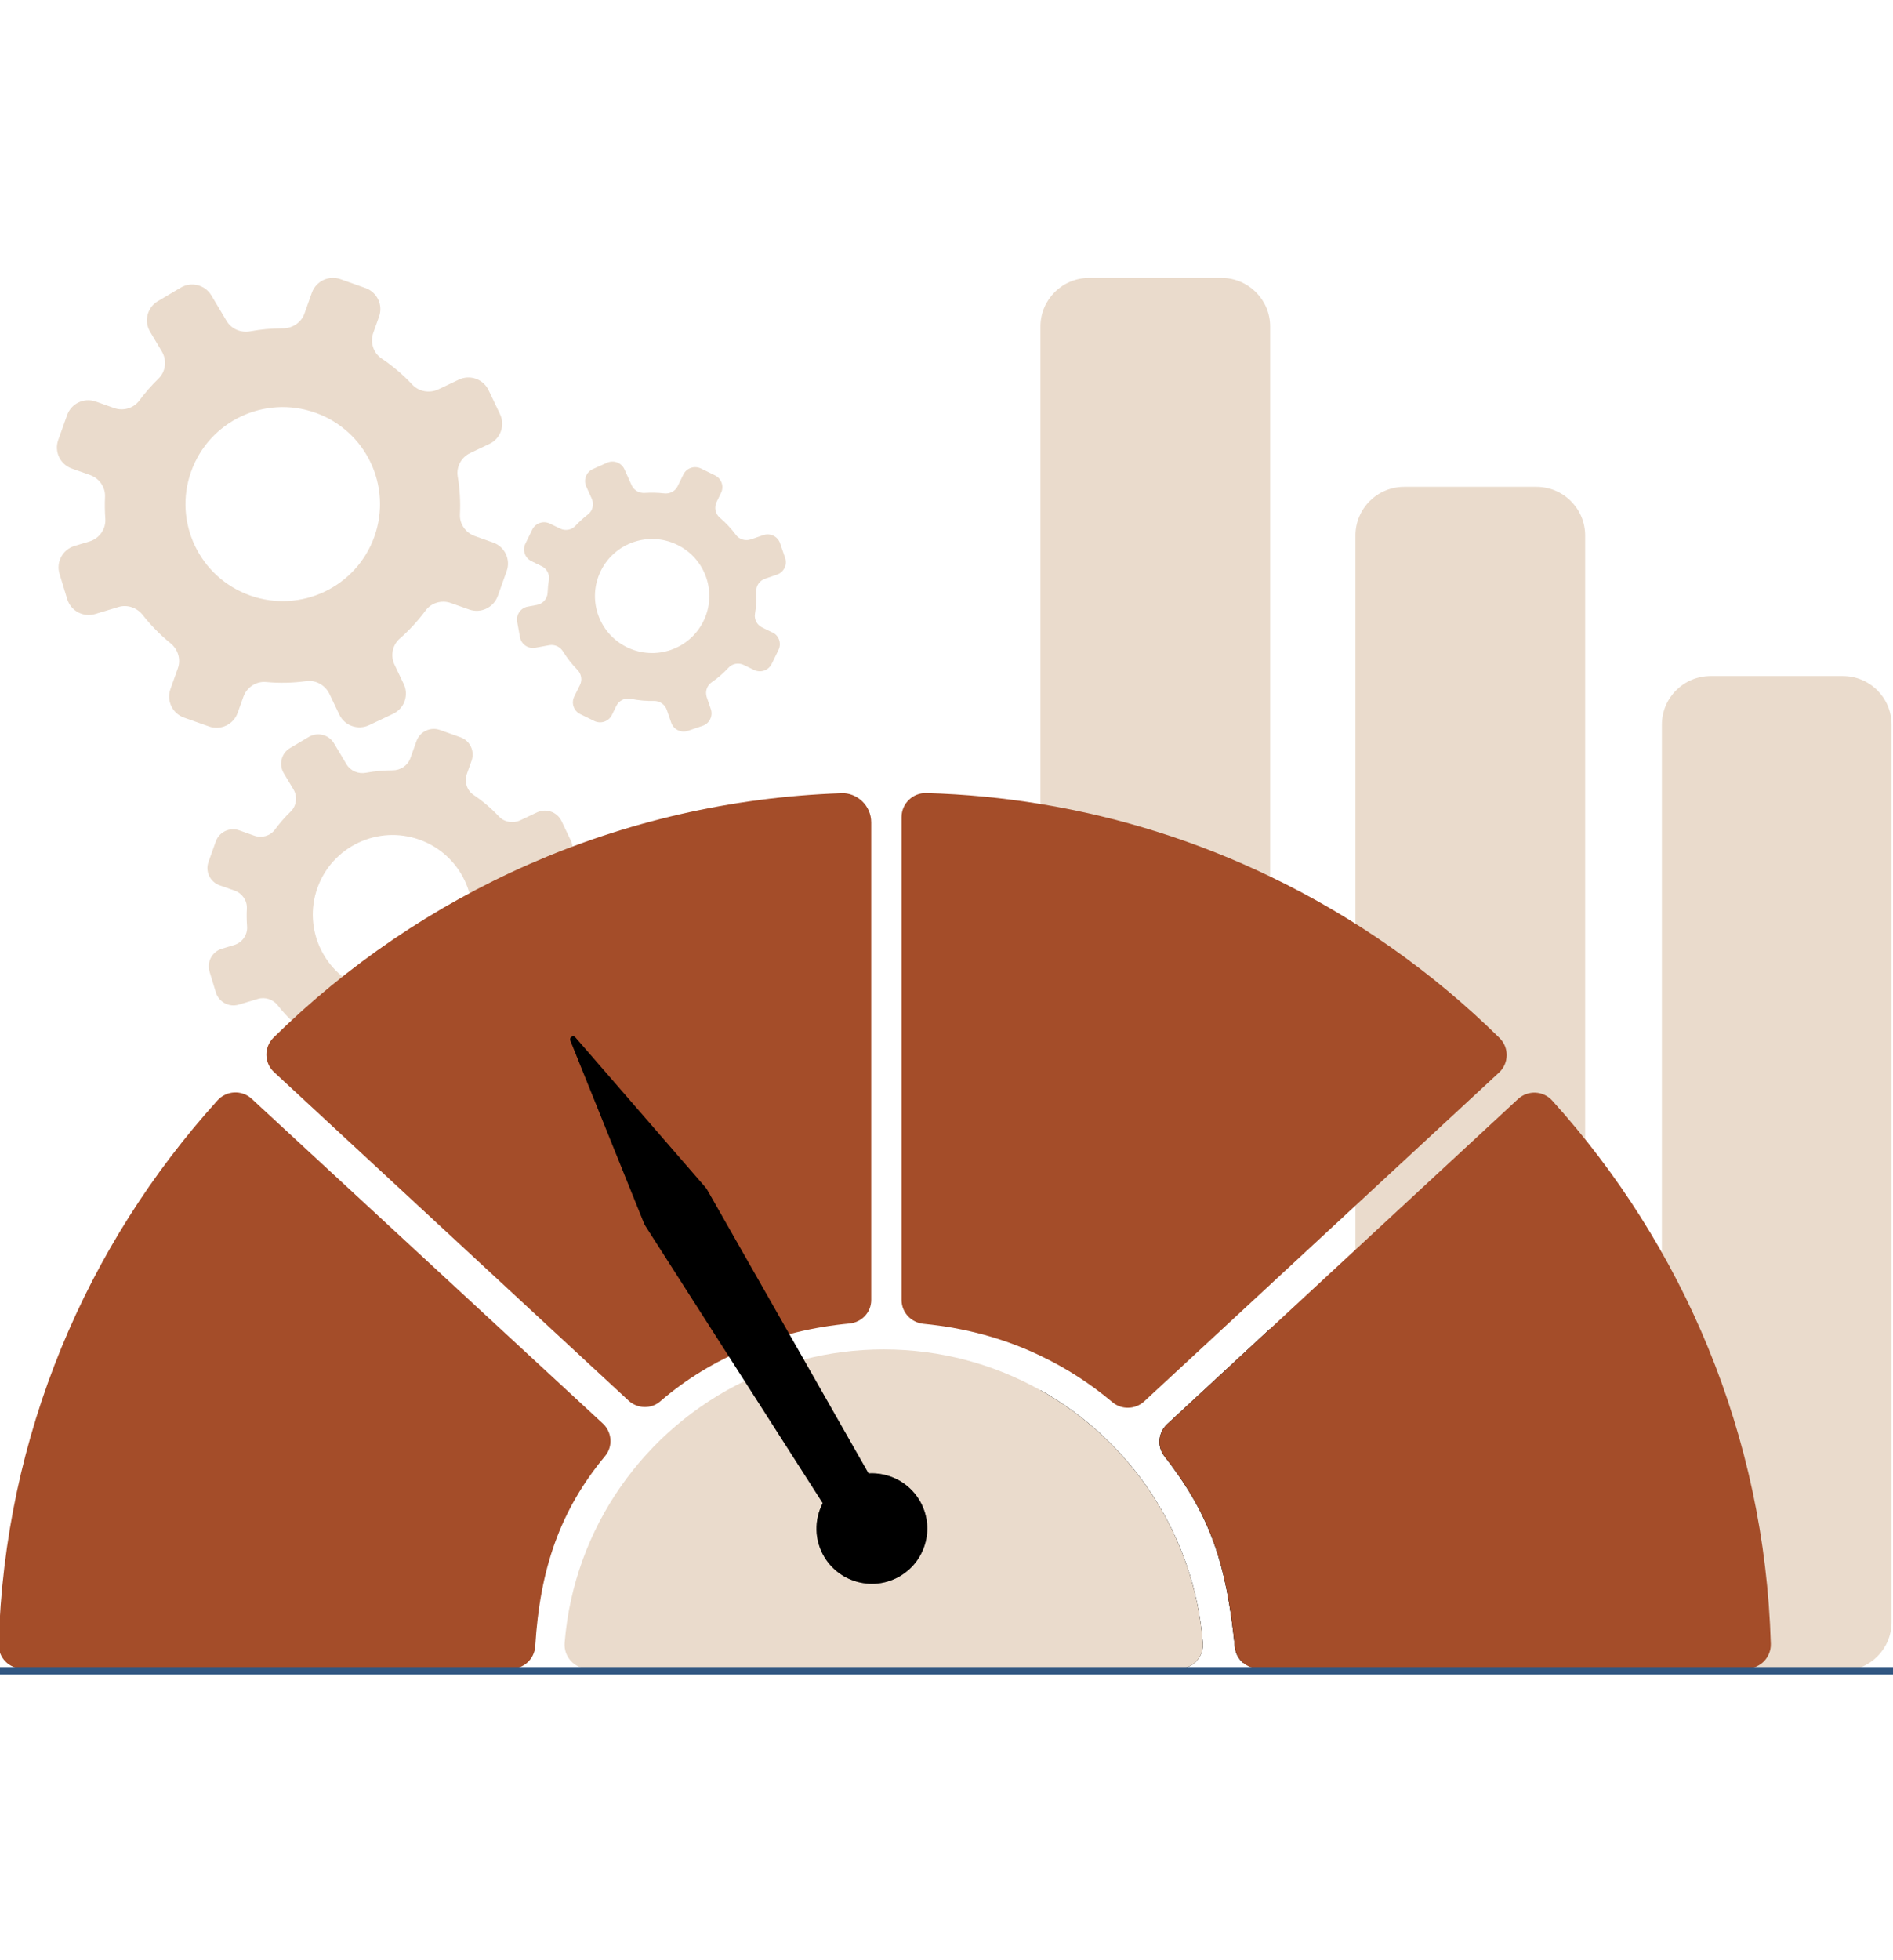 <svg width="259" height="268" viewBox="0 0 259 268" fill="none" xmlns="http://www.w3.org/2000/svg">
<g clip-path="url(#clip0_4764_7645)">
<path d="M77.33 129.369L75.278 128.639C74.252 128.274 73.552 127.291 73.608 126.213C73.679 124.778 73.592 123.35 73.361 121.955C73.178 120.868 73.767 119.798 74.761 119.322L76.917 118.299C78.165 117.705 78.698 116.214 78.11 114.961L76.829 112.273C76.233 111.028 74.737 110.497 73.48 111.084L71.198 112.162C70.203 112.63 69.002 112.44 68.254 111.639C67.228 110.545 66.075 109.561 64.802 108.705C63.864 108.079 63.506 106.881 63.88 105.819L64.524 104.011C64.985 102.71 64.309 101.275 62.997 100.815L60.189 99.816C58.885 99.356 57.445 100.03 56.984 101.339L56.148 103.67C55.782 104.685 54.804 105.335 53.722 105.335C52.489 105.335 51.265 105.446 50.071 105.668C49.014 105.866 47.948 105.414 47.399 104.495L45.697 101.64C44.989 100.451 43.446 100.062 42.252 100.768L39.691 102.282C38.498 102.988 38.108 104.526 38.816 105.716L40.145 107.936C40.733 108.919 40.582 110.188 39.755 110.989C38.983 111.742 38.26 112.559 37.615 113.439C36.971 114.311 35.81 114.636 34.784 114.271L32.731 113.542C31.427 113.082 29.987 113.756 29.526 115.064L28.524 117.863C28.062 119.164 28.738 120.599 30.051 121.059L32.095 121.78C33.129 122.145 33.829 123.136 33.773 124.223C33.734 125.047 33.742 125.864 33.805 126.673C33.893 127.83 33.145 128.893 32.032 129.226L30.345 129.733C29.017 130.138 28.269 131.533 28.667 132.857L29.534 135.704C29.94 137.028 31.34 137.774 32.668 137.377L35.277 136.592C36.287 136.283 37.361 136.656 38.013 137.488C38.92 138.646 39.97 139.708 41.131 140.652C41.974 141.334 42.324 142.444 41.958 143.467L41.123 145.798C40.662 147.098 41.338 148.534 42.65 148.994L45.458 149.993C46.763 150.453 48.202 149.779 48.664 148.47L49.308 146.662C49.69 145.6 50.724 144.902 51.853 145.005C53.372 145.148 54.884 145.108 56.363 144.91C57.453 144.759 58.503 145.37 58.972 146.353L60.07 148.66C60.666 149.905 62.162 150.437 63.418 149.85L66.115 148.573C67.364 147.979 67.897 146.488 67.308 145.235L66.274 143.07C65.797 142.071 66.019 140.874 66.855 140.144C67.928 139.209 68.907 138.154 69.766 136.981C70.41 136.108 71.571 135.783 72.597 136.148L74.65 136.878C75.954 137.338 77.394 136.664 77.855 135.355L78.857 132.556C79.319 131.256 78.643 129.821 77.33 129.361V129.369ZM63.999 128.71C61.979 134.372 55.735 137.33 50.056 135.316C44.376 133.302 41.409 127.077 43.43 121.416C45.45 115.754 51.694 112.796 57.373 114.81C63.053 116.825 66.019 123.049 63.999 128.71Z" fill="#EADBCC"/>
<path d="M164.571 224.63C164.707 226.231 163.665 227.643 162.193 228.055H149.021C145.338 228.055 142.355 225.074 142.355 221.402V190.098C154.724 197.036 163.37 209.786 164.571 224.63Z" fill="black"/>
<path d="M164.571 224.63C164.707 226.231 163.665 227.643 162.193 228.055H149.021C145.338 228.055 142.355 225.074 142.355 221.402V190.098C154.724 197.036 163.37 209.786 164.571 224.63Z" fill="black" fill-opacity="0.2"/>
<path d="M164.571 224.63C164.707 226.231 163.665 227.643 162.193 228.055H149.021C145.338 228.055 142.355 225.074 142.355 221.402V190.098C154.724 197.036 163.37 209.786 164.571 224.63Z" fill="black" fill-opacity="0.2"/>
<path d="M173.782 44.645V175.668L156.562 191.614C155.352 192.732 153.491 192.803 152.227 191.748C149.172 189.187 145.887 187.062 142.355 185.389V44.645C142.355 40.974 145.338 38 149.021 38H167.109C170.791 38 173.782 40.974 173.782 44.645Z" fill="#EADBCC"/>
<path d="M159.687 194.747L173.782 181.695V221.405C173.782 224.014 172.271 226.274 170.075 227.368C169.455 226.837 169.041 226.083 168.954 225.227C167.785 213.817 165.637 207.251 159.321 199.132C158.279 197.8 158.447 195.897 159.687 194.747Z" fill="black"/>
<path d="M159.687 194.747L173.782 181.695V221.405C173.782 224.014 172.271 226.274 170.075 227.368C169.455 226.837 169.041 226.083 168.954 225.227C167.785 213.817 165.637 207.251 159.321 199.132C158.279 197.8 158.447 195.897 159.687 194.747Z" fill="black" fill-opacity="0.2"/>
<path d="M159.687 194.747L173.782 181.695V221.405C173.782 224.014 172.271 226.274 170.075 227.368C169.455 226.837 169.041 226.083 168.954 225.227C167.785 213.817 165.637 207.251 159.321 199.132C158.279 197.8 158.447 195.897 159.687 194.747Z" fill="black" fill-opacity="0.2"/>
<path d="M192.126 228.992H210.205C213.891 228.992 216.879 226.014 216.879 222.34L216.879 73.222C216.879 69.548 213.891 66.569 210.205 66.569H192.126C188.44 66.569 185.452 69.548 185.452 73.222L185.452 222.34C185.452 226.014 188.44 228.992 192.126 228.992Z" fill="#EADBCC"/>
<path d="M234.051 228.461H252.131C255.817 228.461 258.805 225.482 258.805 221.808V99.095C258.805 95.421 255.817 92.442 252.131 92.442H234.051C230.366 92.442 227.378 95.421 227.378 99.095V221.808C227.378 225.482 230.366 228.461 234.051 228.461Z" fill="#EADBCC"/>
<path d="M115.065 108.467C84.823 109.522 57.541 122.09 37.425 141.881C36.097 143.189 36.128 145.338 37.496 146.607L85.993 191.518C87.21 192.644 89.087 192.708 90.336 191.621C97.351 185.555 106.387 181.892 116.218 180.98C117.897 180.822 119.201 179.45 119.201 177.769V112.456C119.201 110.196 117.324 108.38 115.065 108.451V108.467Z" fill="#A44D29"/>
<path d="M3.103 228.185H69.957C71.707 228.185 73.131 226.821 73.234 225.077C73.871 214.594 76.599 206.546 82.795 199.093C83.893 197.768 83.734 195.81 82.469 194.644L34.442 150.256C33.098 149.011 30.99 149.107 29.765 150.463C11.837 170.262 0.637 196.238 -0.182 224.815C-0.238 226.663 1.25 228.185 3.103 228.185Z" fill="#A44D29"/>
<path d="M205.096 146.664L173.781 175.669L156.56 191.614C155.351 192.732 153.49 192.804 152.225 191.749C149.171 189.188 145.886 187.063 142.354 185.39C137.486 183.051 132.157 181.584 126.358 181.021C124.656 180.854 123.352 179.459 123.352 177.762V111.727C123.352 109.88 124.887 108.397 126.732 108.444C132.037 108.595 137.255 109.103 142.354 109.935C153.434 111.759 163.989 115.137 173.781 119.855C185.457 125.453 196.052 132.954 205.168 141.938C206.496 143.246 206.464 145.395 205.096 146.664Z" fill="#A44D29"/>
<path d="M242.279 224.789C242.327 226.636 240.839 228.159 238.994 228.159H172.219C171.4 228.159 170.652 227.858 170.079 227.366C169.459 226.835 169.045 226.081 168.958 225.225C167.789 213.815 165.641 207.249 159.325 199.13C158.283 197.798 158.45 195.895 159.691 194.745L173.786 181.693L207.694 150.286C209.039 149.041 211.146 149.136 212.371 150.492C230.276 170.283 241.46 196.236 242.279 224.789Z" fill="#A44D29"/>
<path d="M164.573 224.634C164.708 226.235 163.666 227.647 162.195 228.059C161.908 228.146 161.606 228.186 161.296 228.186H80.53C78.605 228.186 77.102 226.545 77.253 224.634C78.525 208.839 88.237 195.414 101.879 188.849C104.44 187.612 107.144 186.621 109.96 185.899C113.46 184.995 117.127 184.52 120.913 184.52C128.708 184.52 136.026 186.549 142.357 190.102C154.726 197.04 163.372 209.79 164.573 224.634Z" fill="#EADBCC"/>
<path d="M125.774 205.103C124.262 202.621 121.55 201.313 118.83 201.471L96.805 162.792C96.701 162.602 96.574 162.428 96.431 162.269L78.725 141.859C78.423 141.51 77.858 141.851 78.033 142.279L88.071 167.161C88.151 167.352 88.238 167.534 88.349 167.7L112.562 205.539C111.393 207.799 111.385 210.59 112.8 212.929C114.972 216.497 119.633 217.639 123.212 215.482C126.792 213.318 127.937 208.671 125.774 205.103Z" fill="black"/>
<path d="M125.774 205.103C124.262 202.621 121.55 201.313 118.83 201.471L96.805 162.792C96.701 162.602 96.574 162.428 96.431 162.269L78.725 141.859C78.423 141.51 77.858 141.851 78.033 142.279L88.071 167.161C88.151 167.352 88.238 167.534 88.349 167.7L112.562 205.539C111.393 207.799 111.385 210.59 112.8 212.929C114.972 216.497 119.633 217.639 123.212 215.482C126.792 213.318 127.937 208.671 125.774 205.103Z" fill="black" fill-opacity="0.2"/>
<path d="M125.774 205.103C124.262 202.621 121.55 201.313 118.83 201.471L96.805 162.792C96.701 162.602 96.574 162.428 96.431 162.269L78.725 141.859C78.423 141.51 77.858 141.851 78.033 142.279L88.071 167.161C88.151 167.352 88.238 167.534 88.349 167.7L112.562 205.539C111.393 207.799 111.385 210.59 112.8 212.929C114.972 216.497 119.633 217.639 123.212 215.482C126.792 213.318 127.937 208.671 125.774 205.103Z" fill="black" fill-opacity="0.2"/>
<path d="M67.471 74.19L64.966 73.302C63.717 72.858 62.866 71.66 62.929 70.344C63.017 68.591 62.913 66.855 62.627 65.158C62.404 63.834 63.12 62.526 64.337 61.947L66.962 60.702C68.489 59.98 69.142 58.157 68.41 56.634L66.851 53.359C66.127 51.837 64.297 51.187 62.77 51.916L59.994 53.233C58.785 53.803 57.322 53.566 56.407 52.59C55.158 51.258 53.75 50.053 52.199 49.014C51.062 48.253 50.616 46.786 51.078 45.494L51.865 43.289C52.43 41.703 51.603 39.959 50.004 39.388L46.584 38.175C44.993 37.612 43.243 38.437 42.67 40.03L41.66 42.869C41.215 44.106 40.029 44.899 38.701 44.899C37.198 44.899 35.703 45.034 34.247 45.303C32.958 45.541 31.662 44.994 30.994 43.876L28.918 40.395C28.051 38.944 26.173 38.468 24.726 39.333L21.6 41.18C20.144 42.044 19.667 43.916 20.534 45.359L22.149 48.071C22.864 49.276 22.682 50.814 21.671 51.789C20.725 52.709 19.85 53.708 19.055 54.779C18.267 55.841 16.851 56.238 15.602 55.794L13.097 54.906C11.506 54.343 9.756 55.167 9.183 56.761L7.966 60.171C7.402 61.757 8.229 63.501 9.828 64.072L12.317 64.952C13.574 65.396 14.433 66.601 14.37 67.933C14.322 68.933 14.338 69.932 14.409 70.923C14.513 72.334 13.606 73.627 12.246 74.039L10.186 74.657C8.571 75.149 7.656 76.846 8.141 78.463L9.199 81.929C9.693 83.538 11.395 84.45 13.017 83.966L16.191 83.007C17.424 82.634 18.736 83.086 19.524 84.093C20.637 85.505 21.902 86.805 23.326 87.955C24.352 88.787 24.773 90.143 24.336 91.38L23.318 94.227C22.753 95.813 23.58 97.557 25.179 98.128L28.599 99.341C30.19 99.904 31.94 99.079 32.513 97.486L33.3 95.281C33.762 93.989 35.034 93.133 36.402 93.26C38.256 93.434 40.093 93.386 41.899 93.141C43.219 92.958 44.5 93.696 45.08 94.901L46.425 97.716C47.148 99.238 48.978 99.888 50.505 99.159L53.79 97.605C55.317 96.883 55.97 95.059 55.238 93.537L53.981 90.897C53.4 89.683 53.679 88.216 54.689 87.328C55.993 86.187 57.187 84.894 58.236 83.475C59.024 82.412 60.44 82.016 61.689 82.46L64.194 83.348C65.785 83.911 67.535 83.086 68.108 81.492L69.325 78.083C69.889 76.497 69.062 74.753 67.463 74.182L67.471 74.19ZM51.221 73.381C48.755 80.279 41.151 83.887 34.223 81.429C27.303 78.971 23.684 71.391 26.15 64.484C28.615 57.578 36.219 53.978 43.148 56.436C50.068 58.894 53.687 66.474 51.221 73.381Z" fill="#EADBCC"/>
<path d="M105.682 86.489L104.282 85.807C103.582 85.466 103.168 84.713 103.295 83.944C103.462 82.929 103.518 81.906 103.47 80.891C103.431 80.098 103.932 79.384 104.687 79.131L106.302 78.576C107.241 78.258 107.742 77.236 107.424 76.3L106.732 74.286C106.413 73.35 105.387 72.851 104.449 73.168L102.739 73.755C101.991 74.008 101.156 73.77 100.686 73.144C100.05 72.28 99.31 71.487 98.467 70.773C97.855 70.25 97.696 69.37 98.046 68.64L98.65 67.403C99.088 66.515 98.722 65.437 97.823 65.001L95.906 64.065C95.015 63.629 93.933 63.994 93.496 64.89L92.716 66.483C92.374 67.181 91.627 67.562 90.855 67.467C89.98 67.364 89.097 67.348 88.222 67.403C87.459 67.459 86.735 67.054 86.417 66.349L85.438 64.176C85.033 63.272 83.967 62.868 83.06 63.272L81.111 64.144C80.205 64.549 79.799 65.611 80.205 66.515L80.968 68.204C81.302 68.957 81.095 69.846 80.443 70.345C79.831 70.821 79.25 71.344 78.717 71.915C78.184 72.486 77.333 72.621 76.633 72.28L75.233 71.598C74.342 71.162 73.261 71.526 72.823 72.422L71.885 74.333C71.447 75.222 71.813 76.3 72.712 76.736L74.104 77.418C74.812 77.759 75.225 78.52 75.098 79.297C75.003 79.876 74.947 80.463 74.923 81.049C74.891 81.882 74.271 82.572 73.451 82.723L72.211 82.953C71.232 83.127 70.588 84.063 70.763 85.038L71.145 87.131C71.32 88.106 72.258 88.749 73.237 88.574L75.154 88.225C75.901 88.091 76.633 88.44 77.031 89.082C77.588 89.978 78.24 90.826 78.996 91.588C79.536 92.142 79.695 92.959 79.353 93.657L78.566 95.251C78.129 96.139 78.494 97.217 79.393 97.653L81.31 98.589C82.201 99.025 83.283 98.66 83.72 97.764L84.325 96.527C84.683 95.806 85.478 95.386 86.274 95.552C87.339 95.774 88.421 95.869 89.495 95.846C90.282 95.83 90.982 96.345 91.237 97.082L91.834 98.819C92.152 99.755 93.178 100.254 94.116 99.937L96.137 99.247C97.075 98.93 97.576 97.907 97.258 96.972L96.701 95.346C96.447 94.601 96.701 93.76 97.354 93.308C98.197 92.729 98.976 92.055 99.684 91.294C100.217 90.723 101.068 90.588 101.768 90.929L103.168 91.611C104.059 92.047 105.141 91.683 105.578 90.787L106.517 88.876C106.954 87.988 106.588 86.909 105.69 86.473L105.682 86.489ZM96.248 84.935C94.347 88.804 89.662 90.398 85.78 88.503C81.899 86.608 80.3 81.938 82.201 78.068C84.102 74.199 88.787 72.605 92.669 74.5C96.55 76.395 98.149 81.065 96.248 84.935Z" fill="#EADBCC"/>
<path d="M-32.117 228.461H275.421" stroke="#315782" stroke-miterlimit="10" stroke-linecap="round"/>
</g>
<defs>
<clipPath id="clip0_4764_7645">
<rect width="259" height="191" fill="white" transform="translate(0 38)"/>
</clipPath>
</defs>
</svg>
